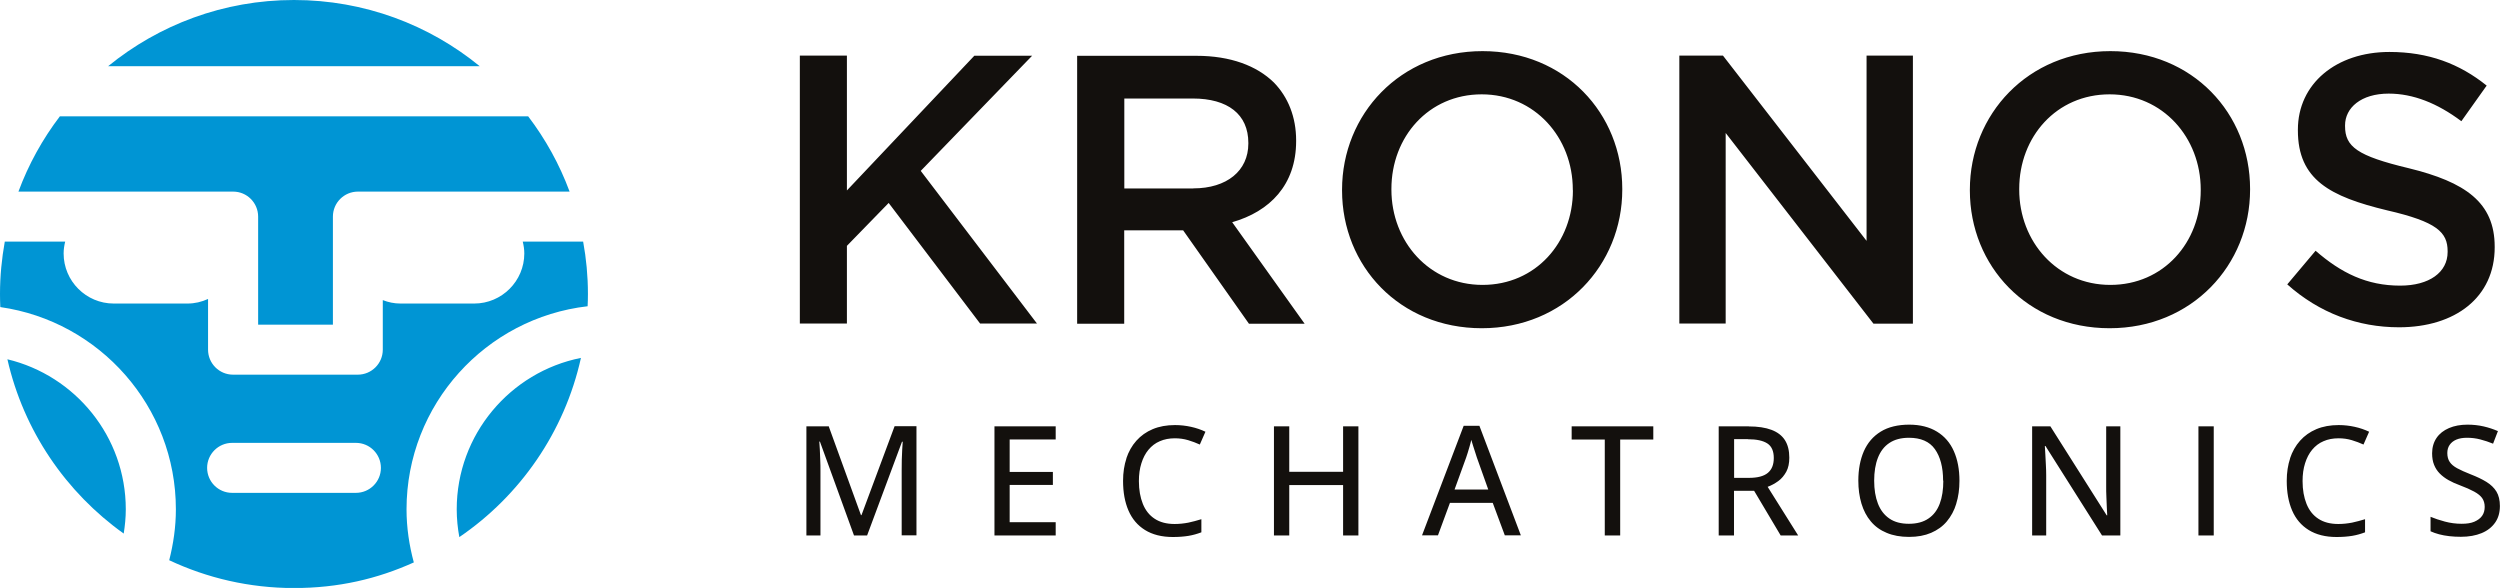 <?xml version="1.0" encoding="UTF-8"?>
<svg xmlns="http://www.w3.org/2000/svg" id="Ebene_1" viewBox="0 0 240.08 56.46">
  <defs>
    <style>.cls-1{fill:#0095d4;}.cls-2{fill:#13100d;}</style>
  </defs>
  <path class="cls-2" d="M239.41,42.62l.47-1.22c-.44-.19-.89-.34-1.37-.45-.48-.11-1-.17-1.55-.17-.67,0-1.27.11-1.78.33-.51.22-.91.53-1.19.94-.28.41-.43.91-.43,1.48,0,.42.06.79.19,1.11.13.32.31.6.55.84.24.24.52.45.84.63.32.18.69.35,1.08.49.57.21,1.03.42,1.38.61.35.19.61.4.77.63.16.23.24.51.24.84s-.08.62-.25.86c-.17.24-.42.42-.74.56s-.73.2-1.22.2c-.55,0-1.09-.07-1.61-.21-.52-.14-.98-.29-1.38-.46v1.39c.24.11.52.21.82.29.3.08.63.14.98.18.35.04.72.06,1.11.06.77,0,1.43-.12,1.99-.35.56-.23.99-.57,1.3-1.01.31-.44.46-.97.46-1.6,0-.55-.11-1.01-.33-1.38-.22-.36-.54-.67-.96-.93-.42-.26-.93-.5-1.52-.73-.53-.21-.96-.4-1.29-.58-.33-.18-.57-.38-.72-.61-.15-.22-.23-.51-.23-.85,0-.3.07-.56.22-.78.15-.22.36-.39.64-.51.28-.12.62-.18,1.03-.18.44,0,.86.05,1.28.16s.82.24,1.23.41h0ZM239.57,23.76v-.07c0-4.26-2.83-6.21-8.27-7.54-4.93-1.18-6.1-2.06-6.1-4.04v-.07c0-1.69,1.54-3.05,4.19-3.05,2.35,0,4.67.92,6.98,2.65l2.43-3.42c-2.61-2.1-5.59-3.23-9.34-3.23-5.11,0-8.79,3.05-8.79,7.46v.07c0,4.74,3.09,6.36,8.57,7.68,4.78,1.1,5.81,2.1,5.81,3.93v.07c0,1.95-1.76,3.23-4.56,3.23-3.2,0-5.66-1.21-8.12-3.35l-2.72,3.23c3.09,2.76,6.8,4.12,10.73,4.12,5.4,0,9.19-2.87,9.19-7.68h0ZM219.93,44c-.22.66-.33,1.38-.33,2.18,0,1.09.17,2.04.52,2.85.35.81.88,1.43,1.59,1.87.71.44,1.6.67,2.67.67.57,0,1.07-.04,1.5-.11.43-.07.84-.19,1.24-.34v-1.26c-.42.13-.83.24-1.25.33-.42.08-.86.13-1.32.13-.77,0-1.41-.17-1.91-.5-.51-.33-.89-.81-1.14-1.43-.25-.62-.38-1.35-.38-2.19,0-.64.08-1.21.24-1.71.16-.51.38-.94.68-1.3.3-.36.66-.64,1.09-.82.43-.19.91-.28,1.45-.28.45,0,.87.06,1.27.18.4.12.77.26,1.12.42l.54-1.23c-.42-.2-.88-.36-1.38-.47-.5-.11-1.01-.17-1.54-.17-.81,0-1.52.13-2.14.39-.62.26-1.14.63-1.57,1.11-.43.48-.75,1.05-.97,1.71h0ZM216.08,18.21v-.07c0-7.24-5.51-13.23-13.42-13.23s-13.49,6.07-13.49,13.31v.07c0,7.24,5.51,13.23,13.42,13.23s13.49-6.07,13.49-13.31h0ZM211.34,18.28c0,5-3.57,9.08-8.68,9.08s-8.75-4.15-8.75-9.15v-.07c0-5,3.57-9.08,8.68-9.08s8.75,4.15,8.75,9.15v.07h0ZM187.86,48.37c.21-.66.31-1.4.31-2.2,0-1.09-.18-2.04-.54-2.85-.36-.81-.9-1.43-1.62-1.87-.72-.44-1.61-.67-2.67-.67s-2.01.22-2.73.67c-.73.45-1.26,1.07-1.62,1.88-.35.81-.53,1.75-.53,2.82,0,.81.1,1.54.3,2.21.2.66.5,1.24.9,1.71.4.48.91.85,1.52,1.1.61.26,1.33.39,2.15.39s1.51-.13,2.12-.39c.6-.26,1.11-.62,1.51-1.1.4-.48.71-1.04.91-1.71h0ZM186.62,46.16c0,.85-.11,1.59-.34,2.2-.23.62-.59,1.1-1.08,1.43-.49.34-1.12.51-1.89.51s-1.39-.17-1.88-.51c-.49-.34-.85-.81-1.09-1.43-.24-.62-.36-1.35-.36-2.2s.12-1.59.36-2.2c.24-.61.6-1.09,1.1-1.42.49-.33,1.12-.5,1.88-.5,1.14,0,1.97.36,2.49,1.09s.79,1.74.79,3.03h0ZM179.91,31.08h3.79V5.34h-4.45v17.79l-13.79-17.79h-4.19v25.73h4.45V12.77l14.19,18.31h0ZM155.59,42.21h3.18v-1.27h-7.84v1.27h3.18v9.21h1.48v-9.21h0ZM155.79,18.21v-.07c0-7.24-5.51-13.23-13.42-13.23s-13.49,6.07-13.49,13.31v.07c0,7.24,5.51,13.23,13.42,13.23s13.49-6.07,13.49-13.31h0ZM151.05,18.28c0,5-3.57,9.08-8.68,9.08s-8.75-4.15-8.75-9.15v-.07c0-5,3.57-9.08,8.67-9.08s8.75,4.15,8.75,9.15v.07h0ZM125.28,31.08l-6.95-9.74c3.6-1.03,6.14-3.57,6.14-7.79v-.07c0-2.24-.77-4.15-2.13-5.55-1.65-1.62-4.19-2.57-7.43-2.57h-11.47v25.73h4.52v-8.97h5.66l6.32,8.97h5.33ZM114.59,18.1h-6.62v-8.64h6.58c3.35,0,5.33,1.51,5.33,4.26v.07c0,2.61-2.06,4.3-5.29,4.3h0ZM95.5,51.42h5.88v-1.27h-4.42v-3.58h4.15v-1.25h-4.15v-3.12h4.42v-1.26h-5.88v10.48h0ZM99.59,31.08l-11.17-14.67,10.7-11.06h-5.55l-12.24,12.94V5.34h-4.52v25.73h4.52v-7.46l4.01-4.12,8.78,11.58h5.48ZM79.55,40.94h-2.11v10.48h1.35v-6.19c0-.35,0-.7-.02-1.06-.01-.36-.03-.7-.04-1-.02-.31-.03-.56-.05-.76h.06l3.27,9.01h1.26l3.35-9h.07c-.01.2-.03.46-.05.76-.02.31-.03.63-.04.97-.01.34-.01.67-.01.99v6.27h1.42v-10.48h-2.1l-3.18,8.54h-.05l-3.1-8.54h0ZM108.18,44c-.22.66-.33,1.38-.33,2.18,0,1.09.17,2.04.52,2.85.35.81.88,1.43,1.59,1.87.71.44,1.6.67,2.67.67.57,0,1.07-.04,1.5-.11.43-.07.84-.19,1.24-.34v-1.26c-.42.13-.83.24-1.25.33-.42.08-.86.13-1.32.13-.77,0-1.41-.17-1.91-.5-.51-.33-.89-.81-1.14-1.43-.25-.62-.38-1.35-.38-2.19,0-.64.08-1.21.24-1.71.16-.51.38-.94.68-1.3.3-.36.66-.64,1.09-.82.43-.19.91-.28,1.45-.28.44,0,.87.06,1.27.18.4.12.77.26,1.12.42l.54-1.23c-.42-.2-.88-.36-1.38-.47-.5-.11-1.01-.17-1.54-.17-.81,0-1.52.13-2.14.39-.62.26-1.14.63-1.57,1.11-.43.48-.75,1.05-.97,1.71h0ZM123.81,40.94h-1.47v10.48h1.47v-4.84h5.17v4.84h1.47v-10.48h-1.47v4.37h-5.17v-4.37h0ZM140.56,40.89l-4,10.52h1.53l1.15-3.12h4.11l1.16,3.12h1.54l-3.98-10.52h-1.5ZM139.68,47.02l1.12-3.09c.04-.11.09-.27.15-.46.06-.19.12-.39.18-.61.06-.22.12-.42.16-.62.04.15.1.33.17.56.07.22.14.44.21.65.07.21.12.37.15.47l1.1,3.09h-3.25ZM167.94,40.94h-2.89v10.48h1.47v-4.29h1.93l2.55,4.29h1.68l-2.93-4.67c.36-.13.7-.32,1.02-.55.32-.23.57-.54.77-.9.2-.37.29-.82.29-1.35,0-.68-.14-1.24-.42-1.68-.28-.44-.71-.77-1.29-.99-.58-.22-1.31-.33-2.19-.33h0ZM167.85,42.18c.85,0,1.47.14,1.88.41.41.27.61.74.61,1.39s-.19,1.11-.57,1.43c-.38.32-.99.48-1.81.48h-1.43v-3.72h1.33ZM196.9,40.94h-1.75v10.48h1.35v-5.75c0-.34-.01-.68-.03-1.02-.01-.34-.03-.66-.05-.97-.02-.31-.04-.59-.05-.85h.06l5.43,8.59h1.76v-10.48h-1.36v5.79c0,.31,0,.64.02.99.01.35.03.67.04.99.01.31.03.57.04.78h-.05l-5.41-8.55h0ZM212.59,40.94h-1.47v10.48h1.47v-10.48h0Z"></path>
  <path class="cls-1" d="M56.46,28.23c0-1.72-.16-3.4-.46-5.03h-5.8c.09.37.15.75.15,1.14,0,2.65-2.16,4.81-4.81,4.81h-7.08c-.6,0-1.17-.12-1.7-.33v4.76c0,1.33-1.08,2.4-2.4,2.4h-11.98c-1.33,0-2.4-1.08-2.4-2.4v-4.87c-.61.28-1.27.44-1.98.44h-7.08c-2.65,0-4.81-2.16-4.81-4.81,0-.4.06-.77.15-1.14H.46c-.29,1.63-.46,3.31-.46,5.03,0,.42.01.84.03,1.26,9.51,1.36,16.86,9.53,16.86,19.42,0,1.69-.24,3.32-.64,4.89,3.64,1.71,7.7,2.67,11.98,2.67s8-.88,11.51-2.46c-.44-1.63-.7-3.33-.7-5.1,0-10.07,7.62-18.38,17.39-19.5.02-.39.03-.78.03-1.18h0ZM36.58,44.93c0,1.33-1.08,2.4-2.4,2.4h-11.89c-1.33,0-2.4-1.08-2.4-2.4s1.08-2.4,2.4-2.4h11.89c1.33,0,2.4,1.08,2.4,2.4h0ZM34.36,18.4h20.34c-.97-2.62-2.32-5.05-3.98-7.23H5.75c-1.66,2.18-3.01,4.61-3.98,7.23h20.62c1.33,0,2.4,1.08,2.4,2.4v10.38h7.18v-10.38c0-1.33,1.08-2.4,2.4-2.4h0ZM10.38,6.36h35.69C41.22,2.39,35,0,28.23,0S15.25,2.39,10.38,6.36h0ZM.71,34.5c1.56,6.87,5.62,12.78,11.17,16.74.12-.76.2-1.54.2-2.33,0-6.99-4.86-12.85-11.38-14.41h0ZM43.86,48.91c0,.91.09,1.8.25,2.67,5.84-3.98,10.1-10.09,11.68-17.21-6.79,1.35-11.93,7.36-11.93,14.54h0Z"></path>
</svg>
